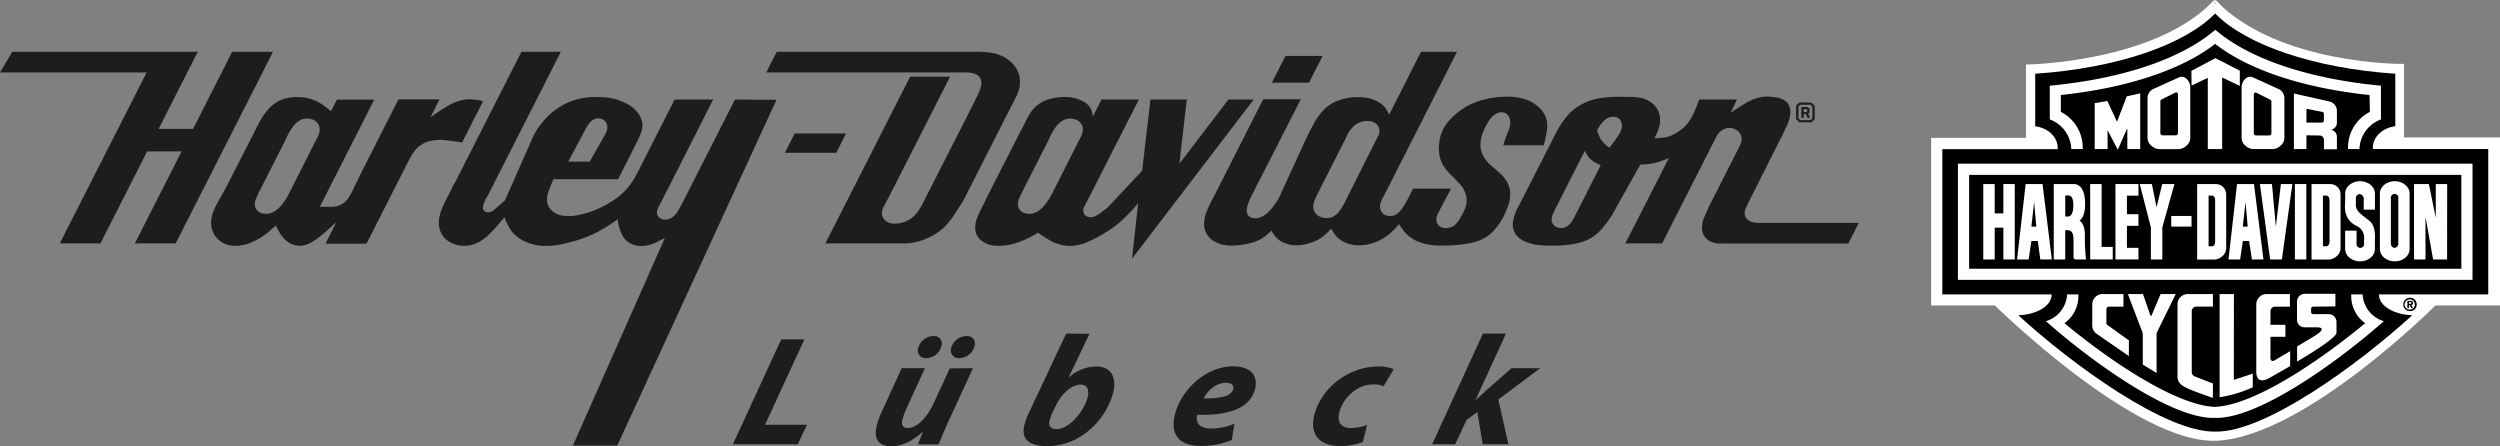 <svg xmlns="http://www.w3.org/2000/svg" viewBox="0 0 698.05 124.56"><rect x="0" y="0" width="698.05" height="124.56" fill="#808080" stroke="none"/><defs><style>.cls-1{fill:#1d1d1b;}.cls-2,.cls-4{fill:#fff;}.cls-2,.cls-5{stroke:#fff;}.cls-2{stroke-width:1.32px;}.cls-3,.cls-5{fill:none;}.cls-5{stroke-width:0.59px;}</style></defs><g id="Ebene_1" data-name="Ebene 1"><path class="cls-1" d="M350.06,28.75H343L329.31,46.67l2.06-17.92H321.22l-2.3,19.87-9.67,10.3-1.88,1.43a7.15,7.15,0,0,1-1.52.92,2.68,2.68,0,0,1-2.49.07,1.71,1.71,0,0,1-.82-1.1c-.28-.84.28-1.73.71-2.52.1-.19.2-.38.29-.57L318,28.75H307.56l-2.42,4.78a6.66,6.66,0,0,0-.56-2.21,4.82,4.82,0,0,0-2.08-2,9.92,9.92,0,0,0-4.91-1.26,14.51,14.51,0,0,0-3.94.41A9.89,9.89,0,0,0,290,30.06,9,9,0,0,0,287.39,33c-.68,1.1-1.16,2.3-1.78,3.41l-.28.48-9,17.63c-.09.18-.18.36-.28.53-.54,1.08-1,2.17-1.57,3.23s-1.09,2.14-1.53,3.3a6.64,6.64,0,0,0-.52,4.18,4.47,4.47,0,0,0,1.67,2.44,7.06,7.06,0,0,0,4.56,1.37,14.51,14.51,0,0,0,4.84-.68,23,23,0,0,0,4-1.66c.79-.41,1.57-.84,2.35-1.28.87.6,1.74,1.2,2.67,1.74a12,12,0,0,0,5.13,1.88,12.12,12.12,0,0,0,6.31-1.18,33.66,33.66,0,0,0,4.09-2.13,36.12,36.12,0,0,0,3.93-2.66,48.61,48.61,0,0,0,5.82-5.92L316.08,73.2Zm-47.94,9.6a11,11,0,0,1-1,2.08l-.24.49L293.78,55l-.21.37a16.88,16.88,0,0,1-2.16,3.19,6.74,6.74,0,0,1-2,1.59,4.12,4.12,0,0,1-2.79.44,2.85,2.85,0,0,1-2.13-1.41,3.32,3.32,0,0,1,.06-2.72A26.65,26.65,0,0,1,285.71,54a3.26,3.26,0,0,0,.18-.38l6.82-13.43.3-.63a16.75,16.75,0,0,1,1.82-3.18,6,6,0,0,1,2.27-1.93,4,4,0,0,1,2.94-.2,3.1,3.1,0,0,1,2.08,1.68A3.22,3.22,0,0,1,302.12,38.35Z" transform="translate(0 -0.96)"></path><polygon class="cls-1" points="64.83 14.46 53.91 35.99 44.29 35.99 55.22 14.46 3.43 14.46 0 20.24 40.94 20.24 16.69 67.97 28.04 67.97 41.08 42.28 50.7 42.28 37.65 67.97 49.05 67.97 76.23 14.46 64.83 14.46"></polygon><path class="cls-1" d="M130.34,28.7a12.73,12.73,0,0,0-5.12,1.74,50.28,50.28,0,0,0-5,3.27l2.49-5H111.25L100.34,50.23c0,.12-.1.24-.16.36-.42.92-.89,1.82-1.32,2.72A20.43,20.43,0,0,1,97.44,56a5.64,5.64,0,0,1-1.86,1.87,5.5,5.5,0,0,1-2.85.83H89.31l15.18-29.92H94.07L92.42,32c-.54-.43-1.07-.87-1.62-1.28a13.55,13.55,0,0,0-3-1.74,12.46,12.46,0,0,0-5.43-.89,10.35,10.35,0,0,0-4,.82,9.93,9.93,0,0,0-3.51,2.63,15.64,15.64,0,0,0-2,2.77c-.71,1.17-1.29,2.41-1.9,3.63-.12.24-.24.47-.35.71L62.88,53.74l-.51.9c-.68,1.21-1.38,2.37-2,3.65-1,1.89-1.75,4.05-1.3,6.11a6.17,6.17,0,0,0,2.7,4.08,6.94,6.94,0,0,0,4.09,1.1,11.41,11.41,0,0,0,4.93-1.2,18.31,18.31,0,0,0,3.51-2.12c.94-.73,1.83-1.52,2.7-2.32a25,25,0,0,0,1.29,2.32,8.16,8.16,0,0,0,1.54,1.79,5.79,5.79,0,0,0,3.58,1.53,7.15,7.15,0,0,0,4.31-1.43A22.61,22.61,0,0,0,90.54,66c1.13-1,2.25-2,3.35-3l-3,6h11.44l11.83-23.28.28-.52a14.62,14.62,0,0,1,1.41-2.22,7.72,7.72,0,0,1,4.25-2.66,13.44,13.44,0,0,1,4.94-.12c1.37.15,2.71.34,4,.52l5.85-11.51A15.77,15.77,0,0,0,130.34,28.7ZM89.05,38.35a12.36,12.36,0,0,1-1,2.08l-.25.49L80.7,55l-.21.37a16.42,16.42,0,0,1-2.16,3.19,6.74,6.74,0,0,1-2,1.59,4.11,4.11,0,0,1-2.78.44,2.87,2.87,0,0,1-2.14-1.41,3.32,3.32,0,0,1,.07-2.72A22.32,22.32,0,0,1,72.64,54l.18-.38,6.82-13.43c.1-.21.2-.42.29-.63a17.36,17.36,0,0,1,1.83-3.18A5.88,5.88,0,0,1,84,34.43a4,4,0,0,1,2.93-.2,3.12,3.12,0,0,1,2.09,1.68A3.32,3.32,0,0,1,89.05,38.35Z" transform="translate(0 -0.96)"></path><path class="cls-1" d="M205.21,28.75,190.6,57.52l-.35.63c-.33.6-.63,1.22-1,1.81a5.16,5.16,0,0,1-1.54,1.68,3.25,3.25,0,0,1-2,.62,2.39,2.39,0,0,1-1.78-.71,1.54,1.54,0,0,1-.45-.85,2.2,2.2,0,0,1,.13-1.26,7.45,7.45,0,0,1,.55-1.22c.19-.36.38-.71.56-1.07l.15-.29,14.27-28.11H188.37l-9.9,19.5c-.29.55-.59,1.11-.9,1.66a19,19,0,0,1-2.64,3.89,18.8,18.8,0,0,1-4.38,3.54,27.31,27.31,0,0,1-4.73,2.4A25.32,25.32,0,0,1,161.41,61a11,11,0,0,1-4.8.07,5.41,5.41,0,0,1-2.55-1.33,4.18,4.18,0,0,1-1.2-2,6,6,0,0,1,.31-3.34A29.86,29.86,0,0,1,154.58,51h18L177.15,42l.42-.87c.89-1.78,2-3.75,1.8-5.7A6,6,0,0,0,178,32.36,9,9,0,0,0,175.19,30a15.81,15.81,0,0,0-7.57-1.91,20.4,20.4,0,0,0-6,.49,16.59,16.59,0,0,0-5.3,2.22,18.47,18.47,0,0,0-4.65,4.07,18.87,18.87,0,0,0-3,4.63c-.1.21-.19.43-.28.65L141,56.91c-.9.78-1.81,1.57-2.79,2.4a2.91,2.91,0,0,1-1.84.94,1.48,1.48,0,0,1-1.32-.57,1.8,1.8,0,0,1-.06-1.5,8,8,0,0,1,.84-2l.58-1c.06-.13.12-.24.18-.36l20-39.39h-11l-18.39,36.2c-.11.19-.23.38-.33.56-.48.84-.86,1.72-1.29,2.58-1,2-2.18,3.88-2.72,6.13a7.26,7.26,0,0,0,.28,5.08,6.16,6.16,0,0,0,2.7,2.69,7.44,7.44,0,0,0,3.6.92,8.57,8.57,0,0,0,4.4-1.1,14.59,14.59,0,0,0,3.63-3c1.18-1.24,2.29-2.54,3.39-3.85a15.1,15.1,0,0,0,2.1,4,9.82,9.82,0,0,0,3.91,2.87,13.17,13.17,0,0,0,4.84,1.1,21,21,0,0,0,5.95-.65,37.88,37.88,0,0,0,5.12-1.47A32.58,32.58,0,0,0,168.18,65c1.48-.85,2.88-1.83,4.29-2.81a15.52,15.52,0,0,0,.83,3.47,6.19,6.19,0,0,0,1.95,2.77,5.68,5.68,0,0,0,3.44,1.2,9.87,9.87,0,0,0,4.94-1.2c.67-.32,1.32-.68,2-1l-25.67,57.94h12.39l44.46-96.54Zm-42.05,8.9.17-.31a13.63,13.63,0,0,1,.91-1.57,4.16,4.16,0,0,1,1.48-1.41,2.73,2.73,0,0,1,2.07-.26,2.37,2.37,0,0,1,1.42,1.08,2.51,2.51,0,0,1,.37,1.59,3.42,3.42,0,0,1-.44,1.41l-.12.21-4.35,7.69h-6Z" transform="translate(0 -0.96)"></path><polygon class="cls-1" points="236.22 37.27 221.9 37.27 219.15 42.67 233.51 42.67 236.22 37.27"></polygon><path class="cls-1" d="M283.77,27.9a8.64,8.64,0,0,0,1-4.86,7.13,7.13,0,0,0-1.2-3.27,8.29,8.29,0,0,0-2.37-2.35,10.69,10.69,0,0,0-4.43-1.72,24.86,24.86,0,0,0-4.48-.28H216.88l-2.94,5.78h55.42a7,7,0,0,1,3,.45,2.62,2.62,0,0,1,1.38,1.21,3.34,3.34,0,0,1,.13,2.34,8.07,8.07,0,0,1-.59,1.65c-.29.67-.64,1.33-.94,2a3,3,0,0,0-.17.37L258,57.05c-.11.23-.22.46-.34.69a17.15,17.15,0,0,1-1.18,2,8.19,8.19,0,0,1-2,2.17,7.17,7.17,0,0,1-1.91,1,7.36,7.36,0,0,1-2.72.48,3.77,3.77,0,0,1-2.71-.88,2.78,2.78,0,0,1-.9-2.1,5.18,5.18,0,0,1,.84-2.35c.29-.54.54-1.07.84-1.59l.18-.32,17.18-33.78H254.12L230.46,68.93h20.78c.48,0,.95,0,1.43,0a16.55,16.55,0,0,0,7-1.81,15.28,15.28,0,0,0,4.24-3,23.42,23.42,0,0,0,3-3.9c.66-1,1.31-2,1.9-3,.14-.25.29-.5.43-.76l14.29-28.13A4.25,4.25,0,0,0,283.77,27.9Z" transform="translate(0 -0.96)"></path><polygon class="cls-1" points="369.3 15.62 358.93 15.62 355.14 23.09 365.5 23.09 369.3 15.62"></polygon><path class="cls-1" d="M431.81,34.27a7,7,0,0,0-2-3.21,10.11,10.11,0,0,0-3.58-2.26,15.56,15.56,0,0,0-6.34-.81,25.45,25.45,0,0,0-5.38.74A18.8,18.8,0,0,0,408.94,31a19.09,19.09,0,0,0-2.88,2.2,13.37,13.37,0,0,0-2.88,3.45,10.5,10.5,0,0,0-1.32,4.4,9.58,9.58,0,0,0,.66,5.18c.92,2.3,3.09,3.86,4.82,5.84a7.43,7.43,0,0,1,2.12,3.9,6.1,6.1,0,0,1-.31,3,13.87,13.87,0,0,1-1.41,2.8,6.27,6.27,0,0,1-2,2.36,3.73,3.73,0,0,1-1.6.47,2.85,2.85,0,0,1-2.14-.43,2.45,2.45,0,0,1-.93-2.21,4.93,4.93,0,0,1,.74-1.95c.1-.19.19-.38.28-.58l3.07-5.81H394.55c-.34.69-.66,1.37-1,2-.51,1-1,2-1.66,2.94a6,6,0,0,1-2.16,2.32,3.28,3.28,0,0,1-2,.36,2.57,2.57,0,0,1-1.74-.81,2.64,2.64,0,0,1-.63-2.15,5.17,5.17,0,0,1,.78-2.14c.07-.13.13-.25.21-.37l20.48-40.34H396.77L387.87,33a10.69,10.69,0,0,0-1.05-1.87,6.46,6.46,0,0,0-2.53-2,10.75,10.75,0,0,0-4.22-1,14.76,14.76,0,0,0-5.29.54A11.29,11.29,0,0,0,370.31,31a16.27,16.27,0,0,0-3.69,4.93c-.77,1.38-1.47,2.77-2.13,4.18-.06.14-.12.27-.19.4L357,56.44c-.36.56-.72,1.11-1.1,1.65A13.54,13.54,0,0,1,354,60.31a6.3,6.3,0,0,1-2,1.3,3.78,3.78,0,0,1-2.16.22,2.05,2.05,0,0,1-1.26-.67,2.44,2.44,0,0,1-.41-2,6.12,6.12,0,0,1,.54-1.87c.18-.43.38-.85.57-1.27a3.23,3.23,0,0,0,.15-.34l13.78-27H352.7L339.3,55.13l-.29.55c-.64,1.19-1.27,2.38-1.79,3.63a10.48,10.48,0,0,0-1,3.76,5.81,5.81,0,0,0,.57,2.94,5.65,5.65,0,0,0,2.43,2.41,9.1,9.1,0,0,0,4.83,1.1,18.82,18.82,0,0,0,4.31-.51,13.46,13.46,0,0,0,2.87-.89,9.55,9.55,0,0,0,2.24-1.37A17.52,17.52,0,0,0,355,65.34a9.19,9.19,0,0,0,1.42,2,6,6,0,0,0,2.23,1.46,8.2,8.2,0,0,0,3.16.65,11.69,11.69,0,0,0,4-.65,11.57,11.57,0,0,0,3.16-1.48,17.21,17.21,0,0,0,2.74-2.53,11,11,0,0,0,1.63,2.37,7,7,0,0,0,2.46,1.59,9.37,9.37,0,0,0,3.76.7,12.19,12.19,0,0,0,4.76-1,13.33,13.33,0,0,0,3.42-2,25.8,25.8,0,0,0,2.91-2.91,20.83,20.83,0,0,0,1.39,2,9.93,9.93,0,0,0,3.82,2.84,16.17,16.17,0,0,0,6.88,1.13,37.13,37.13,0,0,0,7.07-.55,13.78,13.78,0,0,0,4.84-1.62,11.7,11.7,0,0,0,3.3-3,18.83,18.83,0,0,0,2.89-5.24A9.53,9.53,0,0,0,421.6,54a8.21,8.21,0,0,0-2.62-4.5c-1.45-1.46-3.17-2.48-4.28-4.11A6.86,6.86,0,0,1,413.41,42a8.78,8.78,0,0,1,.75-4.27A16.68,16.68,0,0,1,415.55,35a5.85,5.85,0,0,1,1.95-2.13,3,3,0,0,1,2.8-.37,2.89,2.89,0,0,1,1.39,2.41,6.7,6.7,0,0,1-.84,3.33c-.44,1.08-.78,2.19-1.11,3.29h11.31a33.68,33.68,0,0,0,.86-4.09A7.89,7.89,0,0,0,431.81,34.27Zm-47,4.66-.13.24L376,56.42l-.23.45a17.88,17.88,0,0,1-1.67,2.89,5.09,5.09,0,0,1-2.12,1.82,4.39,4.39,0,0,1-3.28-.08,3,3,0,0,1-1.41-1,3.13,3.13,0,0,1-.52-2.62,9.81,9.81,0,0,1,1-2.53l.12-.28,8.06-15.87A1.65,1.65,0,0,1,376,39a9.14,9.14,0,0,1,1.63-2.44,5.34,5.34,0,0,1,1.89-1.35,5.25,5.25,0,0,1,2.26-.45,3.62,3.62,0,0,1,2.36.67,2.5,2.5,0,0,1,1,1.75A2.91,2.91,0,0,1,384.85,38.93Z" transform="translate(0 -0.96)"></path><path class="cls-1" d="M493,63.2h-.54c-.68,0-1.33,0-2-.05a3.88,3.88,0,0,1-2.56-.91,2.5,2.5,0,0,1-.75-2,4.34,4.34,0,0,1,.44-1.49c.07-.14.14-.27.2-.42l9.47-18.83.23-.42c.42-.79.77-1.61,1.15-2.44a10.3,10.3,0,0,0,1.27-4.14,4.26,4.26,0,0,0-1-3,5.35,5.35,0,0,0-3.28-1.37,11.35,11.35,0,0,0-3.76-.08,13.35,13.35,0,0,0-4.65,1.84c-1.4.8-2.7,1.69-4,2.57L485,28.75H474.44c-.47,1.28-.94,2.56-1.53,3.81a12.35,12.35,0,0,1-2.1,3.33,10.54,10.54,0,0,1-2.2,1.84,10.25,10.25,0,0,1-2.88,1.4,14.78,14.78,0,0,1-3.77.41,16.51,16.51,0,0,0,1.22-2.86,6.66,6.66,0,0,0,.09-4.07,5.81,5.81,0,0,0-2.42-3.15C458.78,27.91,456,28,453.32,28a41,41,0,0,0-6,.29,16.38,16.38,0,0,0-5.9,1.92,13.79,13.79,0,0,0-4.09,3.43A26.12,26.12,0,0,0,434,39c-.11.22-.22.44-.34.65L424.3,58l-.29.55a13.55,13.55,0,0,0-1.48,3.89,5.26,5.26,0,0,0,.46,3.61,5.64,5.64,0,0,0,2.61,2.22,12.09,12.09,0,0,0,4.09,1.11,28.81,28.81,0,0,0,3.35.18,38.69,38.69,0,0,0,4.93-.27,20,20,0,0,0,3.07-.56,12,12,0,0,0,4-1.85,12.37,12.37,0,0,0,2.32-2.13,31.14,31.14,0,0,0,2.05-2.68l.47-.65L458,46.91a22,22,0,0,0,3.82-.38A22.35,22.35,0,0,0,466,45.06L453.83,68.93h10.26l15-29.53c0-.07.07-.15.11-.23a4.49,4.49,0,0,1,1.73-1.91,3.72,3.72,0,0,1,1.45-.55,3.44,3.44,0,0,1,2.24.44,3.07,3.07,0,0,1,1.56,1.75,3.17,3.17,0,0,1-.09,2,10.57,10.57,0,0,1-.77,1.67c0,.09-.08.17-.13.26l-7.37,14.53c-.11.2-.21.41-.31.61-.53,1.06-1,2.1-1.45,3.22a6.88,6.88,0,0,0-.71,4.45,4.23,4.23,0,0,0,2.23,2.73,6.71,6.71,0,0,0,3.35.59h35.16L519,63.2Zm-52.84-2.71-.3.56a14,14,0,0,1-1.15,2,4,4,0,0,1-1.53,1.3,2.73,2.73,0,0,1-1.93.23,2.54,2.54,0,0,1-1.9-1.6,3.21,3.21,0,0,1,.22-2.14,22.53,22.53,0,0,1,1-2.16l.3-.56,7.65-15.07a8.55,8.55,0,0,0,1.32,2.08,6.12,6.12,0,0,0,1.68,1.26,15.67,15.67,0,0,0,1.42.71Zm12.43-23a8.66,8.66,0,0,1-1.38,2.25l-.33.49-1.49,2a9.64,9.64,0,0,1-2.41-2.4,9.71,9.71,0,0,1-1-2.52,8.51,8.51,0,0,1,2.29-3,3.56,3.56,0,0,1,2.18-.74,2.43,2.43,0,0,1,1.84.74A3,3,0,0,1,452.54,37.47Z" transform="translate(0 -0.96)"></path><path class="cls-1" d="M503.63,31.41h.82l.16.16v.57l-.16.15h-.82Zm-.66-.55v3h.66V32.83h.66l.39,1.05h.67l-.45-1.21.37-.38v-.94l-.48-.49ZM502.16,34V30.72l.52-.51h2.86l.52.51V34l-.52.51h-2.86Zm.25-4.43-.91.91v3.72l.91.91h3.39l.91-.91V30.52l-.91-.91Z" transform="translate(0 -0.96)"></path><path class="cls-1" d="M218.13,95.72h6.48l-11,23.84H225.3L222.77,125H204.64Z" transform="translate(0 -0.96)"></path><path class="cls-1" d="M271.67,103.77l-6.62,14.36c-1.25,2.69-2.17,5-3,6.91h-5.72l1.32-3.48h-.09c-3,2.79-6,4-8.64,4-3.51,0-5.12-1.91-4.06-6a22.46,22.46,0,0,1,1.48-3.91l5.43-11.88h6.48l-5.21,11.4A20.15,20.15,0,0,0,252,118c-.37,1.39-.11,2.48,1.55,2.48,2.21,0,5.13-2.57,7.11-6.83l4.53-9.83Zm-15.28-5.7a4.49,4.49,0,0,1,4.28-3.27,2.1,2.1,0,0,1,2.17,2.88,4.39,4.39,0,0,1-4.19,3.26A2.14,2.14,0,0,1,256.39,98.07Zm9.22,0a4.49,4.49,0,0,1,4.28-3.27,2.08,2.08,0,0,1,2.17,2.88,4.38,4.38,0,0,1-4.19,3.26A2.14,2.14,0,0,1,265.61,98.07Z" transform="translate(0 -0.96)"></path><path class="cls-1" d="M304.22,94.15l-5.81,12.14h.09a11.72,11.72,0,0,1,7.59-3c4.59,0,5.7,3.61,4.71,7.4-1.83,6.91-8.59,14.83-18.49,14.83-5.22,0-7.26-2.17-6.26-6a22.45,22.45,0,0,1,1.51-3.87l10.13-21.54ZM293.9,116.08a14.18,14.18,0,0,0-.85,2.35c-.36,1.52.37,2.35,1.86,2.35,3.73,0,7.76-5,8.75-8.79.54-2,.06-3.65-1.92-3.65-2.34,0-5.24,2.3-7,6Z" transform="translate(0 -0.96)"></path><path class="cls-1" d="M343.92,123.83a22.53,22.53,0,0,1-8.63,1.65c-6.3,0-8.63-3.44-7.18-9,1.71-6.49,8.35-13.23,16.32-13.23,4.45,0,7,2.39,6,6.35-1.43,5.44-7.39,7.4-16.16,7.18a3.62,3.62,0,0,0,.11,2.18c.56,1.08,1.9,1.65,3.79,1.65a16.65,16.65,0,0,0,6.52-1.35Zm-1.51-16c-3,0-5.35,2.39-6.33,4.39,5,0,7.73-.65,8.24-2.57C344.6,108.6,343.9,107.86,342.41,107.86Z" transform="translate(0 -0.96)"></path><path class="cls-1" d="M380.53,124.39a18,18,0,0,1-6.54,1.09c-5.44,0-8.43-3.18-7-8.7,2-7.57,9.54-13.49,17.91-13.49a10.89,10.89,0,0,1,4.26.74l-2.84,4.78a6.75,6.75,0,0,0-2.83-.52c-4.64,0-8.47,3.79-9.53,7.79-.76,2.92.74,4.4,3.16,4.4a13.39,13.39,0,0,0,4.6-.87Z" transform="translate(0 -0.96)"></path><path class="cls-1" d="M399.89,125l14.17-30.89h6.44L412,112.64h.09l2.62-2.43,7.32-6.44h8l-11.67,8.74L421.18,125H414L412.5,116l-3,2.22L406.33,125Z" transform="translate(0 -0.96)"></path></g><g id="Ebene_2" data-name="Ebene 2"><path class="cls-2" d="M618.28,1.93c-16.79,17.12-51.93,17.69-51.93,17.69V40.11H539.88V85.59h17.39s39.57,39,61.85,37.76c24.28-1.33,60.64-37.76,60.64-37.76h17.63V40H670.58V19.46s-34.28.22-52-17.51" transform="translate(0 -0.96)"></path><line class="cls-3" x1="563.52" y1="88.01" x2="563.52" y2="88.01"></line><path d="M618.51,4.71C627,13.45,645.92,20,668.82,21.55V36.19c-3.6.47-6.27,3-6.27,6,0,.13,0,.26,0,.38h32.22V83.16H664.27v.16c0,3,4.12,5.5,9.28,5.66-15.43,14.08-41.34,32.8-55,32.49-13.68.31-39.61-18.41-55-32.49,5.16-.16,9.29-2.64,9.29-5.66,0,0,0-.1,0-.16h-30.5V42.6h32.21c0-.12,0-.25,0-.38,0-3-2.68-5.55-6.28-6V21.55C591.12,20,610,13.45,618.53,4.71Z" transform="translate(0 -0.96)"></path><path class="cls-4" d="M661.62,27.49c-19.09-2-34.07-7.24-43.11-14.28-9,7-24,12.26-43.08,14.28V32.2a11.17,11.17,0,0,1,6.11,9.85c0,.19,0,.37,0,.54h-3.2a9.13,9.13,0,0,0-6-8.28V24.89c21-2,37.13-7.78,46.22-15.62,9.1,7.84,25.3,13.63,46.25,15.62v9.42a9.13,9.13,0,0,0-6,8.28h-3.2c0-.17,0-.35,0-.54a11.17,11.17,0,0,1,6.11-9.85Z" transform="translate(0 -0.96)"></path><path class="cls-4" d="M580.33,83.16c0,.22,0,.45,0,.67a9.31,9.31,0,0,1-3.89,7.38c13.52,11.2,31.49,23,42.1,23.36h-.24c10.6-.32,28.58-12.16,42.1-23.36a9.31,9.31,0,0,1-3.89-7.38c0-.22,0-.45,0-.67h3.18a8.23,8.23,0,0,0,5.93,7.48c-14,12.33-35.44,27.27-47,27h-.37c-11.59.27-33-14.67-47-27a8.24,8.24,0,0,0,5.93-7.48Z" transform="translate(0 -0.96)"></path><polygon class="cls-4" points="594.14 82.1 598.36 82.1 600.47 88.17 600.72 88.17 603.29 82.1 607.51 82.1 602.16 93 602.16 104.16 598.31 101.8 598.31 93.05 594.14 82.1"></polygon><polygon class="cls-4" points="588.48 41.63 584.88 41.63 584.88 28.8 588.41 28.19 591.05 33.87 591.16 33.87 593.83 26.9 597.59 26.05 597.59 41.63 593.99 41.63 593.99 36 593.88 36 591.39 41.69 591.26 41.69 588.56 36.49 588.48 36.49 588.48 41.63"></polygon><polygon class="cls-4" points="620.47 21.63 620.47 41.63 616.46 41.63 616.46 21.73 611.93 23.89 611.88 19.78 618.57 16.23 625.4 19.73 625.4 24 620.47 21.63"></polygon><path class="cls-4" d="M585.35,94.12l9.07,6.27V95.92l-.13,0L588.86,92l-.33-.21a.7.7,0,0,1-.38-.62V87.28a.7.7,0,0,1,.69-.7h4.07V83.06h-5.83a2.88,2.88,0,0,0-2.88,2.88V91.8A2.87,2.87,0,0,0,585.35,94.12Z" transform="translate(0 -0.96)"></path><path class="cls-4" d="M617.9,108.05l-3.7-1.44-1.4-.55a1.29,1.29,0,0,1-.82-1.2v-17a1.29,1.29,0,0,1,1.29-1.29h4.63V83.06h-7A2.88,2.88,0,0,0,608,85.94v20.2a2.87,2.87,0,0,0,1.16,2.31h0c.61.55,2.22,1.39,8.7,3.6Z" transform="translate(0 -0.96)"></path><path class="cls-4" d="M623.76,83.06h-4v28.81a34.67,34.67,0,0,0,9.26-2.78v-3.81l-5.3,1.74Z" transform="translate(0 -0.96)"></path><path class="cls-4" d="M639.39,86.58V83.06h-6.53A2.88,2.88,0,0,0,630,85.94v18.87c.08,4,3.68,1.67,3.68,1.67l5.78-3.29V99l-4.19,2.49c-1.62,1-1.31-1.23-1.31-1.23V95h4.17V91.65h-4.17V88.41l0-.57a1.27,1.27,0,0,1,1.26-1.26Z" transform="translate(0 -0.96)"></path><path class="cls-4" d="M637.85,28.4v11a2.9,2.9,0,0,1-1.16,2.31h0a3.44,3.44,0,0,1-2.39.88h-4.84a3.44,3.44,0,0,1-2.4-.88h0a2.87,2.87,0,0,1-1.16-2.31V25.32c0-1.59,1.38-3.29,2.88-2.88l7.14,3.24A2.87,2.87,0,0,1,637.85,28.4Zm-8.54,6.76v3a.62.62,0,0,0,.62.62h3.67a.62.62,0,0,0,.62-.62v-8.9c0-.34-.28-.48-.62-.61l-3.67-1.85c-.34-.11-.62.27-.62.61Z" transform="translate(0 -0.96)"></path><path class="cls-4" d="M601.54,25.68l7.15-3.24c1.49-.41,2.88,1.29,2.88,2.88V39.41a2.87,2.87,0,0,1-1.16,2.31h0a3.4,3.4,0,0,1-2.39.88h-4.84a3.4,3.4,0,0,1-2.39-.88h0a2.9,2.9,0,0,1-1.16-2.31v-11A2.88,2.88,0,0,1,601.54,25.68Zm6.59,1.69c0-.34-.29-.72-.62-.61l-3.68,1.85c-.33.13-.61.27-.61.61v8.9a.61.61,0,0,0,.61.62h3.68a.62.62,0,0,0,.62-.62V27.37Z" transform="translate(0 -0.96)"></path><path class="cls-4" d="M645.92,86.58a.62.62,0,0,0-.62.62v.85a.62.62,0,0,0,.62.62h4.26a2.19,2.19,0,0,1,2.22,2.14v3.1c-.26,1.8-11,8-11,8l0-4.22L645.9,95c4.6-2.73,1.1-2.65,1.1-2.65h-3.52a2.08,2.08,0,0,1-2.11-2.06v-5.2A2.21,2.21,0,0,1,643.7,83l.7,0h7.69v3.52Z" transform="translate(0 -0.96)"></path><path class="cls-4" d="M644,38.74v3.85h-3.5V27.07l9.9,2.23a2.7,2.7,0,0,1,2.11,2.6v3.34a2,2,0,0,1-1.62,1.95,2,2,0,0,1,1.62,2v3.45H648.9V40a1.23,1.23,0,0,0-1.26-1.21Zm4.27-3.55a.61.61,0,0,0,.61-.62V32.8a.61.61,0,0,0-.61-.62L644,31.33v3.86Z" transform="translate(0 -0.96)"></path><path class="cls-4" d="M546.69,79.1V46.66H690.38V79.1ZM687.26,76V49.79H549.82V76Z" transform="translate(0 -0.96)"></path><polygon class="cls-4" points="556.96 59.58 556.96 51.39 553.77 51.39 553.77 72.44 556.96 72.44 556.96 63.57 559.38 63.56 559.38 72.44 562.56 72.44 562.56 51.39 559.38 51.38 559.38 59.58 556.96 59.58"></polygon><polygon class="cls-4" points="589.92 72.44 589.92 68.94 586.81 68.94 586.81 51.39 583.62 51.39 583.62 72.44 589.92 72.44"></polygon><polygon class="cls-4" points="597.1 72.44 597.1 69.2 593.88 69.2 593.88 63.05 597.1 63.05 597.1 59.81 593.88 59.81 593.88 54.63 597.1 54.63 597.1 51.39 590.68 51.39 590.68 72.44 597.1 72.44"></polygon><rect class="cls-4" x="606.25" y="60.3" width="5.67" height="2.97"></rect><polygon class="cls-4" points="633.87 72.44 637.15 72.44 640.08 51.39 636.87 51.39 635.48 63.18 635.45 63.18 634.38 51.39 631.01 51.39 633.87 72.44"></polygon><rect class="cls-4" x="640.78" y="51.39" width="3.19" height="21.05"></rect><polygon class="cls-4" points="677.24 72.44 677.25 60.76 677.29 60.76 679.37 72.44 683.28 72.44 683.3 51.39 680.12 51.39 680.12 60.63 680.08 60.63 678.19 51.39 674.04 51.39 674.04 72.44 677.24 72.44"></polygon><polygon class="cls-4" points="600.57 72.44 603.76 72.44 603.76 63.51 607.15 51.39 603.73 51.39 602.16 57.88 600.85 51.39 597.46 51.39 600.57 63.51 600.57 72.44"></polygon><line class="cls-3" x1="660.04" y1="65.62" x2="660.04" y2="65.65"></line><path class="cls-4" d="M663.12,68.18v2.31c0,1.91-1.86,3.44-4.14,3.44s-4.14-1.53-4.17-3.44V65.37H658v3.5a1.07,1.07,0,1,0,2.09,0l0-1A3.62,3.62,0,0,0,657.9,64c-3.86-2-3.08-5.69-3.08-7.1V55c0-1.9,1.88-3.44,4.17-3.44s4.11,1.54,4.14,3.44v4.5H660V56.44a1.31,1.31,0,0,0-1.2-1.3,1.19,1.19,0,0,0-1,1.3V58.2c0,1.8,1.75,2.78,3.7,4.35S663.12,66.89,663.12,68.18Z" transform="translate(0 -0.96)"></path><path class="cls-4" d="M672.81,55V70.49c0,1.91-1.85,3.44-4.14,3.44s-4.14-1.53-4.16-3.44V55c0-1.9,1.88-3.44,4.16-3.44S672.79,53.11,672.81,55Zm-4.15,15.17a1.19,1.19,0,0,0,1-1.3V56.44a1.07,1.07,0,1,0-2.08,0V68.87A1.2,1.2,0,0,0,668.66,70.18Z" transform="translate(0 -0.96)"></path><path class="cls-4" d="M650.65,52.36a2.88,2.88,0,0,1,2.88,2.88v15a2.87,2.87,0,0,1-1.16,2.31h0a3.4,3.4,0,0,1-2.39.88h-4.55V52.35Zm-.2,16.1V56.84c0-.7-.38-1.26-.84-1.26h-1V69.72h1C650.07,69.72,650.45,69.15,650.45,68.46Z" transform="translate(0 -0.96)"></path><path class="cls-4" d="M622.24,73.4l2.39-21.05h4.73L632,73.4h-3.23L628,68.25h-1.75l-.76,5.15Zm4.76-16h0l-.77,6.84h1.38Z" transform="translate(0 -0.96)"></path><path class="cls-4" d="M618.72,52.36a2.88,2.88,0,0,1,2.88,2.88v15a2.9,2.9,0,0,1-1.16,2.31h0a3.42,3.42,0,0,1-2.39.88h-4.56V52.35Zm-.21,16.1V56.84c0-.7-.37-1.26-.83-1.26h-1V69.72h1C618.14,69.72,618.51,69.15,618.51,68.46Z" transform="translate(0 -0.96)"></path><path class="cls-4" d="M563.21,73.4l2.39-21.05h4.72l2.59,21.05h-3.22L569,68.25H567.2l-.76,5.15Zm4.76-16h0l-.77,6.84h1.38Z" transform="translate(0 -0.96)"></path><path class="cls-4" d="M579.59,73.4a.62.62,0,0,1-.62-.62v-4c0-2.18,0-3.57-2-3.57h-.32V73.4h-3.2V52.35h5.62c1.91,0,3.13,1.92,3.13,5.51,0,2.17-.44,3.89-1.56,4.72.69.43,1.5,1.59,1.5,4a55.4,55.4,0,0,0,.32,6.84Zm-2.93-12h.83c1.12,0,1.43-1.75,1.43-3.09,0-2-.54-2.77-1.43-2.77h-.83Z" transform="translate(0 -0.96)"></path><path d="M672.62,85.8v-.48h.3c.16,0,.38,0,.38.22s-.11.26-.3.26Zm0,.34h.2l.46.83h.51l-.51-.87a.47.47,0,0,0,.48-.52c0-.45-.3-.6-.82-.6h-.75v2h.43Zm2.17-.16a1.87,1.87,0,1,0-1.86,1.85A1.79,1.79,0,0,0,674.79,86Zm-.53,0a1.35,1.35,0,0,1-1.33,1.42h0A1.42,1.42,0,1,1,674.26,86Z" transform="translate(0 -0.96)"></path><path class="cls-5" d="M618.48,1.17c2.57,2.67,3.19,3.66,5.61,5.07" transform="translate(0 -0.96)"></path><path class="cls-5" d="M613.45,5.88c2.06-1.26,2.69-2.37,5-4.71" transform="translate(0 -0.96)"></path></g></svg>